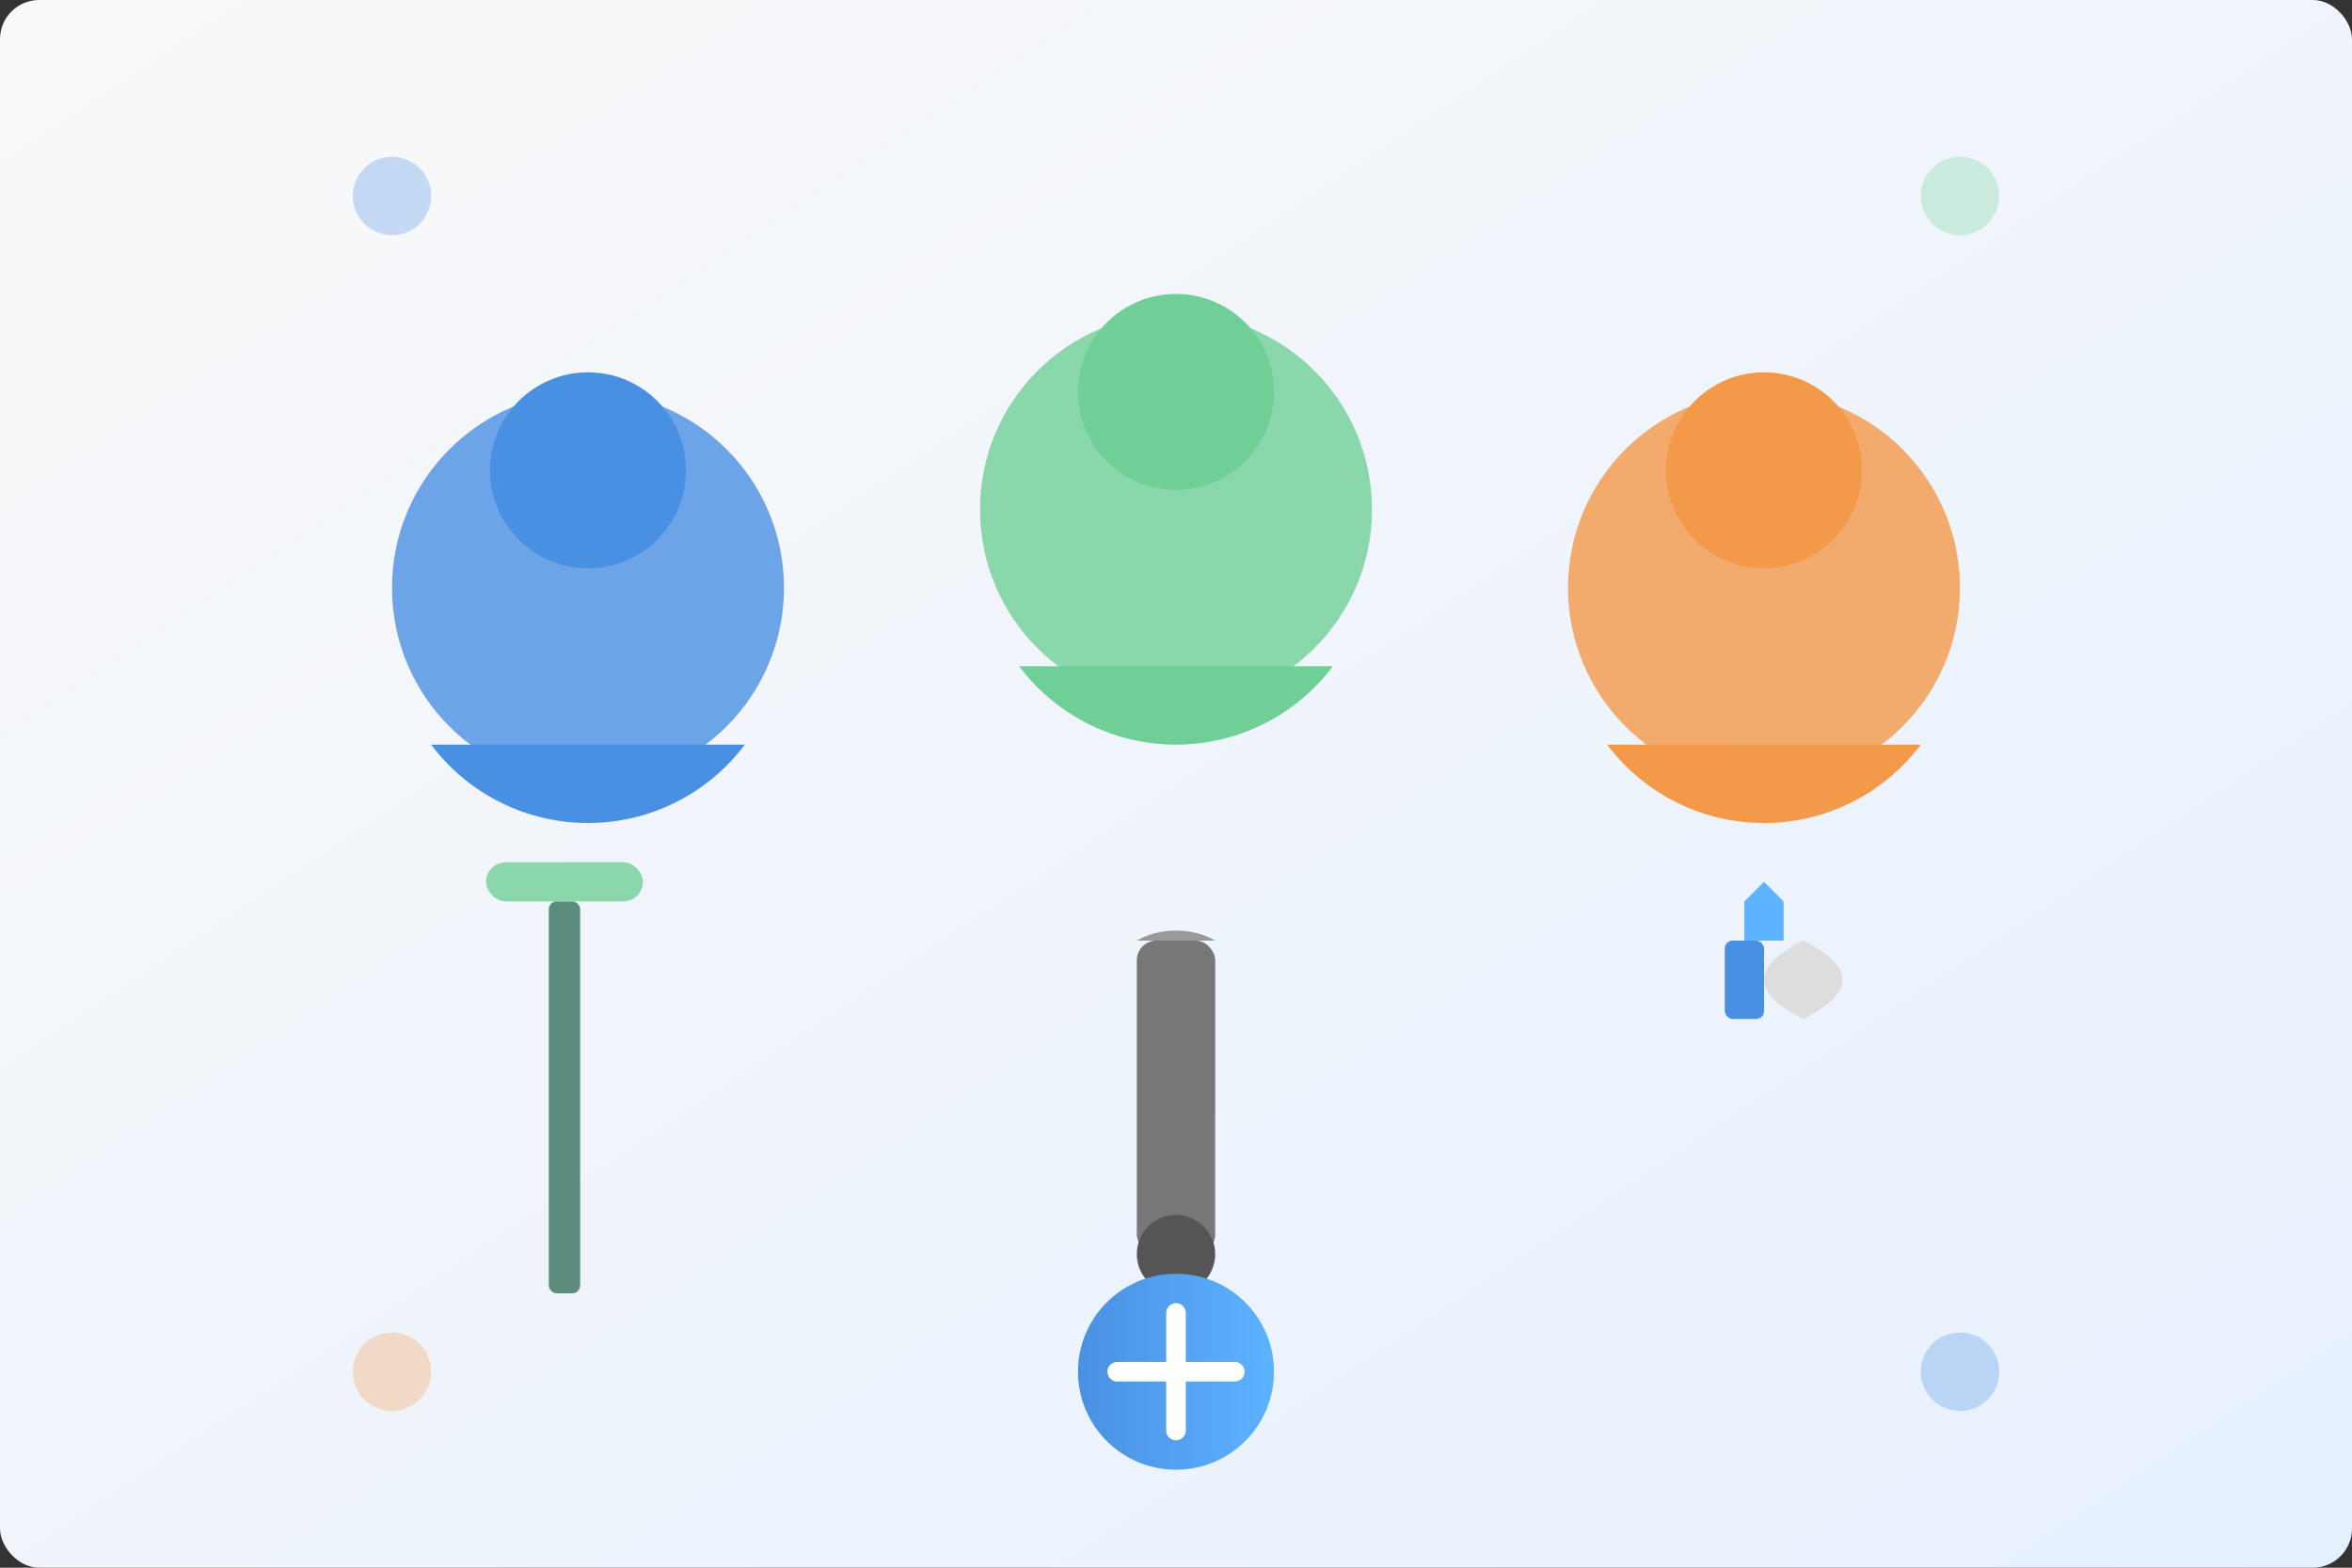 <svg xmlns="http://www.w3.org/2000/svg" width="600" height="400" viewBox="0 0 600 400">
  <rect x="0" y="0" width="600" height="400" fill="#333333" stroke="none"/>
  <defs>
    <linearGradient id="teamBg" x1="0%" y1="0%" x2="100%" y2="100%">
      <stop offset="0%" style="stop-color:#f9f9f9;stop-opacity:1" />
      <stop offset="100%" style="stop-color:#e6f0fd;stop-opacity:1" />
    </linearGradient>
    <linearGradient id="primaryGrad" x1="0%" y1="0%" x2="100%" y2="0%">
      <stop offset="0%" style="stop-color:#4a90e2;stop-opacity:1" />
      <stop offset="100%" style="stop-color:#5cb3ff;stop-opacity:1" />
    </linearGradient>
  </defs>
  
  <!-- Background -->
  <rect width="600" height="400" rx="10" fill="url(#teamBg)" />
  
  <!-- Team members - stylized silhouettes -->
  
  <!-- Person 1 -->
  <circle cx="150" cy="150" r="50" fill="#4a90e2" opacity="0.8" />
  <circle cx="150" cy="120" r="25" fill="#4a90e2" />
  <path d="M110,190 A50,50 0 0,0 190,190" fill="#4a90e2" />
  
  <!-- Person 2 -->
  <circle cx="300" cy="130" r="50" fill="#6fcf97" opacity="0.8" />
  <circle cx="300" cy="100" r="25" fill="#6fcf97" />
  <path d="M260,170 A50,50 0 0,0 340,170" fill="#6fcf97" />
  
  <!-- Person 3 -->
  <circle cx="450" cy="150" r="50" fill="#f2994a" opacity="0.8" />
  <circle cx="450" cy="120" r="25" fill="#f2994a" />
  <path d="M410,190 A50,50 0 0,0 490,190" fill="#f2994a" />
  
  <!-- Cleaning tools -->
  
  <!-- Mop -->
  <rect x="140" y="230" width="8" height="100" rx="2" fill="#5b8c7d" />
  <rect x="124" y="220" width="40" height="10" rx="5" fill="#6fcf97" opacity="0.8" />
  
  <!-- Vacuum -->
  <rect x="290" y="240" width="20" height="80" rx="5" fill="#777" />
  <circle cx="300" cy="320" r="10" fill="#555" />
  <path d="M290,240 A15,10 0 0,1 310,240" fill="#999" />
  
  <!-- Spray and cloth -->
  <rect x="440" y="240" width="10" height="20" rx="2" fill="#4a90e2" />
  <path d="M445,240 L445,230 L450,225 L455,230 L455,240" fill="#5cb3ff" />
  <path d="M460,260 Q480,250 460,240 Q440,250 460,260 Z" fill="#ddd" />
  
  <!-- Company logo in center bottom -->
  <circle cx="300" cy="350" r="25" fill="url(#primaryGrad)" />
  <path d="M300,335 L300,365 M285,350 L315,350" stroke="white" stroke-width="5" stroke-linecap="round" />
  
  <!-- Decorative elements -->
  <circle cx="100" cy="50" r="10" fill="#4a90e2" opacity="0.3" />
  <circle cx="500" cy="50" r="10" fill="#6fcf97" opacity="0.3" />
  <circle cx="100" cy="350" r="10" fill="#f2994a" opacity="0.3" />
  <circle cx="500" cy="350" r="10" fill="#4a90e2" opacity="0.3" />
</svg>